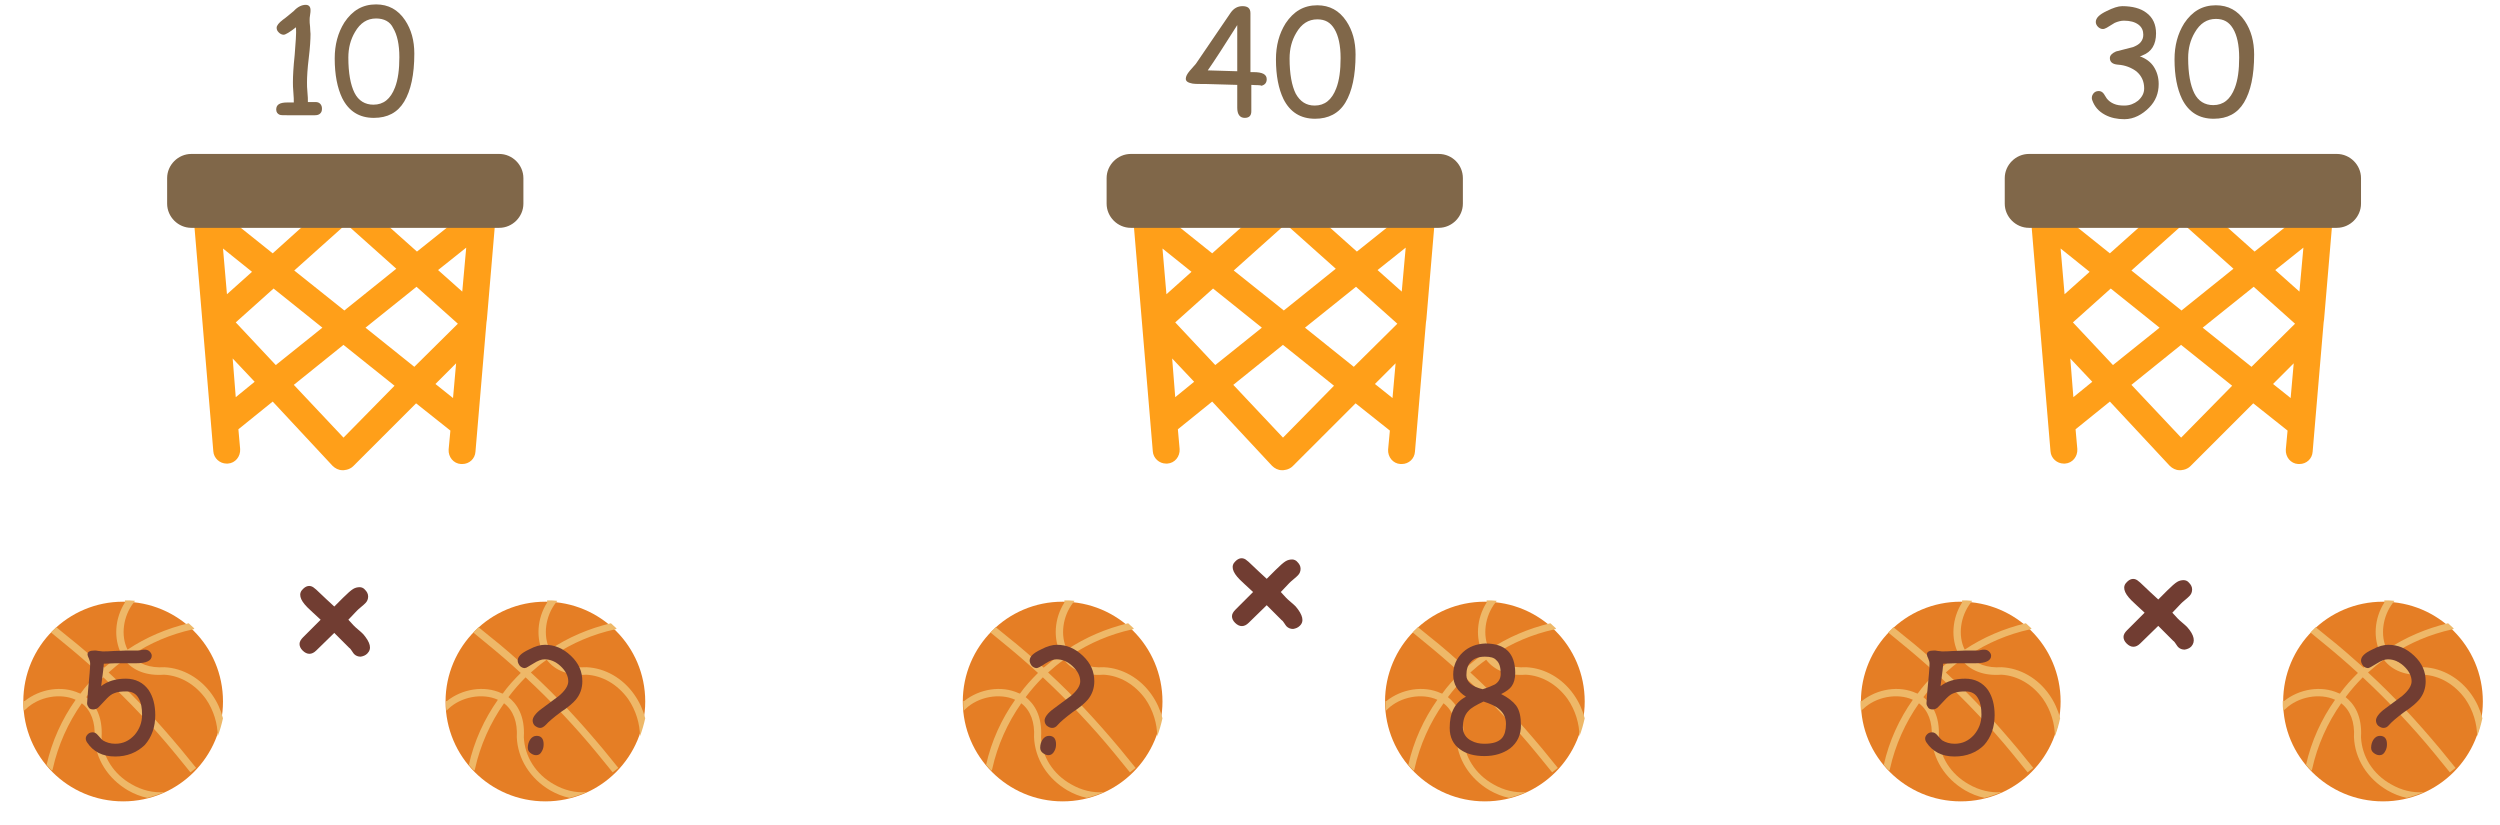 <?xml version="1.0" encoding="utf-8"?>
<!-- Generator: Adobe Illustrator 23.0.3, SVG Export Plug-In . SVG Version: 6.00 Build 0)  -->
<svg version="1.1" id="Слой_1" xmlns="http://www.w3.org/2000/svg" xmlns:xlink="http://www.w3.org/1999/xlink" x="0px" y="0px"
	 viewBox="0 0 568.4 187.5" style="enable-background:new 0 0 568.4 187.5;" xml:space="preserve">
<style type="text/css">
	.st0{fill:#E57E25;}
	.st1{fill:#EEB868;}
	.st2{fill:#FF9F19;}
	.st3{fill:#806749;}
	.st4{fill:#713D32;}
</style>
<path class="st0" d="M28,182.2c12.6,0,22.7-10.2,22.7-22.7c0-12.6-10.2-22.7-22.7-22.7S5.3,146.9,5.3,159.5
	C5.3,172,15.4,182.2,28,182.2z"/>
<path class="st1" d="M5.9,161.2c2.9-2.8,7.8-3.7,11.3-2.1c-3.1,4.4-5.4,9.4-6.6,14.8c0.4,0.5,0.8,0.9,1.2,1.3
	c0.1-0.1,0.2-0.2,0.2-0.4c1.2-5.4,3.5-10.5,6.6-14.9c2.1,1.6,3.1,4.3,2.9,7.7l0,0l0,0c0.2,4.9,3,9.4,7.6,12.1
	c1.4,0.8,2.9,1.4,4.4,1.7c1.3-0.3,2.6-0.8,3.9-1.3c-2.5,0.2-5.1-0.4-7.5-1.8c-4.1-2.3-6.6-6.3-6.8-10.7c0.3-4.9-1.6-7.6-3.5-9.1
	c1.2-1.6,2.5-3.1,3.9-4.5c5.8,5.4,11.3,11.2,16.3,17.3l3.5,4.3l1.3-1l-3.5-4.3c-5.1-6.1-10.5-12-16.4-17.4c1.1-1,2.3-2,3.6-2.9
	c1.9,2.5,5.1,3.7,9,3.4c3.7,0.2,7.1,2.2,9.5,5.5c1.8,2.6,2.7,5.7,2.7,8.5c0.5-1.3,0.9-2.7,1.2-4.1c-0.5-1.9-1.3-3.7-2.5-5.4
	c-2.6-3.7-6.6-6-10.8-6.2l0,0l0,0c-3.3,0.2-5.9-0.7-7.5-2.7c4.2-2.8,8.9-4.8,13.9-5.9c0.2,0,0.3-0.1,0.4-0.2
	c-0.4-0.4-0.9-0.8-1.3-1.2c-5,1.2-9.7,3.2-13.9,6c-1.6-3.2-1-7.6,1.4-10.7l0.3-0.4c-0.8-0.1-1.5-0.1-2.3-0.1v0.5
	c-2.3,3.6-2.6,8.2-0.8,11.7c-1.3,1-2.6,2-3.9,3.1c-2.7-2.4-5.4-4.8-8.2-7l-2.7-2.2c-0.4,0.4-0.8,0.8-1.2,1.2l2.8,2.3
	c2.7,2.2,5.4,4.5,8,6.9c-1.5,1.5-2.9,3-4.1,4.7c-0.1,0-0.2-0.1-0.3-0.1c-3.9-1.8-8.9-1-12.4,1.8H5.3c0,0.8,0,1.5,0.1,2.2L5.9,161.2z
	"/>
<path class="st0" d="M124,182.2c12.6,0,22.7-10.2,22.7-22.7c0-12.6-10.2-22.7-22.7-22.7s-22.7,10.2-22.7,22.7
	C101.3,172,111.4,182.2,124,182.2z"/>
<path class="st1" d="M101.9,161.2c2.9-2.8,7.8-3.7,11.3-2.1c-3.1,4.4-5.4,9.4-6.6,14.8c0.4,0.5,0.8,0.9,1.2,1.3
	c0.1-0.1,0.2-0.2,0.2-0.4c1.2-5.4,3.5-10.5,6.6-14.9c2.1,1.6,3.1,4.3,2.9,7.7l0,0l0,0c0.2,4.9,3,9.4,7.6,12.1
	c1.4,0.8,2.9,1.4,4.4,1.7c1.3-0.3,2.6-0.8,3.9-1.3c-2.5,0.2-5.1-0.4-7.5-1.8c-4.1-2.3-6.6-6.3-6.8-10.7c0.3-4.9-1.6-7.6-3.5-9.1
	c1.2-1.6,2.5-3.1,3.9-4.5c5.8,5.4,11.3,11.2,16.3,17.3l3.5,4.3l1.3-1l-3.5-4.3c-5.1-6.1-10.5-12-16.4-17.4c1.1-1,2.3-2,3.6-2.9
	c1.9,2.5,5.1,3.7,9,3.4c3.7,0.2,7.1,2.2,9.5,5.5c1.8,2.6,2.7,5.7,2.7,8.5c0.5-1.3,0.9-2.7,1.2-4.1c-0.5-1.9-1.3-3.7-2.5-5.4
	c-2.6-3.7-6.6-6-10.8-6.2l0,0l0,0c-3.3,0.2-5.9-0.7-7.5-2.7c4.2-2.8,8.9-4.8,13.9-5.9c0.2,0,0.3-0.1,0.4-0.2
	c-0.4-0.4-0.9-0.8-1.3-1.2c-5,1.2-9.7,3.2-13.9,6c-1.6-3.2-1-7.6,1.4-10.7l0.3-0.4c-0.8-0.1-1.5-0.1-2.3-0.1v0.5
	c-2.3,3.6-2.6,8.2-0.8,11.7c-1.3,1-2.6,2-3.9,3.1c-2.7-2.4-5.4-4.8-8.2-7l-2.7-2.2c-0.4,0.4-0.8,0.8-1.2,1.2l2.8,2.3
	c2.7,2.2,5.4,4.5,8,6.9c-1.5,1.5-2.9,3-4.1,4.7c-0.1,0-0.2-0.1-0.3-0.1c-3.9-1.8-8.9-1-12.4,1.8h-0.2c0,0.8,0,1.5,0.1,2.2
	L101.9,161.2z"/>
<g>
	<g>
		<path class="st2" d="M109.8,45.8c-1.4-0.1-2.6,0.7-3.1,1.9l-11.9,9.5l-12-10.7c-1.3-1.1-3.2-1-4.3,0.2c0,0-0.1,0.1-0.1,0.2
			c-0.1-0.1-0.1-0.1-0.2-0.2c-1.1-1.1-2.9-1.1-4.1,0L62,57.6L50,48c-0.4-1.4-1.7-2.3-3.2-2.2c-1.7,0.1-2.9,1.6-2.8,3.3l4.5,53.5
			c0.1,1.6,1.5,2.8,3,2.8c0.1,0,0.2,0,0.3,0c1.7-0.1,2.9-1.6,2.8-3.3l-0.4-4.5l7.8-6.3l13.6,14.6c0.6,0.6,1.4,1,2.2,1
			c0.1,0,0.3,0,0.4,0c0.2,0,0.4-0.1,0.6-0.1c0.5-0.1,1.1-0.4,1.5-0.8l14.3-14.3l7.8,6.2l-0.4,4.3c-0.1,1.7,1.1,3.2,2.8,3.3
			c0.1,0,0.2,0,0.3,0c1.6,0,2.9-1.2,3-2.8l2.5-29.4c0-0.2,0.1-0.5,0.1-0.7l2-23.5C112.8,47.4,111.5,45.9,109.8,45.8z M78.3,51.3
			C78.3,51.3,78.3,51.3,78.3,51.3c0.1-0.1,0.1-0.1,0.1-0.1c0,0,0,0,0,0c0,0,0,0,0.1-0.1c0.1-0.1,0.1-0.1,0.2-0.2
			c0.1,0.1,0.1,0.1,0.2,0.2l11.2,10l-11.7,9.4l-0.1,0.1l-11.4-9.1L78.3,51.3z M51.6,66.9l-0.9-10.4l6.6,5.3L51.6,66.9z M53.6,90.3
			l-0.7-8.8l5,5.3L53.6,90.3z M53.6,73.3l8.6-7.7l11.1,8.9l-10.6,8.5L53.6,73.3z M78.3,99.3l-0.2,0.2l-11.3-12l11.3-9.1l0.1,0.1
			l11.5,9.2L78.3,99.3z M103,90.5l-4-3.2l4.7-4.7L103,90.5z M94.2,83.4l-11.1-8.9l11.6-9.3l9.4,8.4L94.2,83.4z M105.1,66.3l-5.5-4.9
			l6.4-5.1L105.1,66.3z"/>
		<path class="st3" d="M119,40.5v5.8c0,3-2.5,5.5-5.5,5.5h-70c-3,0-5.5-2.5-5.5-5.5v-5.8c0-3,2.5-5.5,5.5-5.5h70
			C116.5,35,119,37.5,119,40.5z"/>
	</g>
</g>
<path class="st3" d="M71.6,26.2h-3.2l-3.2,0c-0.8,0-1.3,0-1.6-0.1c-0.5-0.2-0.8-0.6-0.8-1.2c0-1.1,0.8-1.6,2.5-1.6l0.8,0l0.7,0
	c0-0.5,0-1.3-0.1-2.3c-0.1-1-0.1-1.8-0.1-2.3c0-1.4,0.1-3.4,0.4-6.2c0.2-2.7,0.4-4.8,0.3-6.3c-1.4,1.1-2.4,1.7-2.8,1.7
	c-0.4,0-0.8-0.2-1.1-0.5C63,7,62.9,6.7,62.9,6.3c0-0.5,0.5-1.1,1.4-1.8c0.6-0.4,1.4-1.1,2.5-2c0.9-1,1.9-1.4,2.7-1.4
	c0.7,0,1.1,0.4,1.1,1.2c0,0.2,0,0.6-0.1,1.1s-0.1,0.9-0.1,1.1c0,0.4,0,0.9,0.1,1.6c0,0.7,0.1,1.3,0.1,1.6c0,1.2-0.1,3.1-0.4,5.5
	c-0.3,2.4-0.4,4.3-0.4,5.5c0,0.6,0,1.4,0.1,2.3c0.1,0.9,0.1,1.6,0.1,2.2l1.7,0c0.5,0,0.8,0.1,1.1,0.4c0.3,0.3,0.4,0.7,0.4,1.1
	c0,0.5-0.1,0.8-0.4,1.1C72.5,26.1,72.1,26.2,71.6,26.2z"/>
<path class="st3" d="M85,26.8c-3.3,0-5.7-1.5-7.2-4.5c-1.1-2.3-1.7-5.3-1.7-9c0-3.1,0.7-5.8,2.2-8.2c1.8-2.7,4.1-4.1,7.2-4.1
	c2.8,0,5,1.2,6.6,3.6c1.4,2.1,2.1,4.6,2.1,7.6c0,4.8-0.8,8.4-2.3,10.9C90.4,25.6,88.1,26.8,85,26.8z M85.5,4.2c-2,0-3.6,1-4.8,3.1
	c-1,1.7-1.5,3.6-1.5,5.8c0,3.5,0.5,6.2,1.4,8s2.4,2.7,4.3,2.7c2.3,0,3.9-1.3,4.9-3.9c0.7-1.8,1-4.1,1-6.9c0-2.9-0.5-5.1-1.4-6.6
	C88.7,4.9,87.3,4.2,85.5,4.2z"/>
<path class="st4" d="M26.2,172c-2.9,0-5-1.1-6.4-3.2c-0.2-0.3-0.3-0.6-0.3-0.9c0-0.4,0.2-0.7,0.5-1s0.7-0.4,1.1-0.4
	c0.4,0,0.8,0.2,1.2,0.7c0.5,0.6,1,1.1,1.2,1.2c0.7,0.4,1.6,0.7,2.7,0.7c1.8,0,3.2-0.7,4.4-2c1.1-1.3,1.7-2.8,1.7-4.6
	c0-1.5-0.2-2.7-0.7-3.6c-0.6-1.2-1.6-1.7-2.9-1.7c-1.1,0-2,0.1-2.7,0.4c-0.6,0.2-1.1,0.6-1.7,1.2l-1.7,1.8c-0.4,0.5-0.9,0.7-1.4,0.7
	c-0.4,0-0.8-0.1-1-0.4s-0.4-0.6-0.4-1c0-0.2,0.1-1.1,0.2-2.7c0.3-3.2,0.5-5.3,0.5-6.3c0-0.4-0.1-0.7-0.3-1.2
	c-0.2-0.4-0.3-0.7-0.3-0.9c0-0.6,0.5-0.9,1.6-0.9c0.2,0,0.5,0,0.9,0.1c0.4,0,0.7,0.1,0.9,0.1c0.6,0,1.5,0,2.7-0.1
	c1.2,0,2.1-0.1,2.7-0.1c0.3,0,0.7,0,1.3,0s1,0,1.3,0c0.2,0,0.5,0,0.8-0.1c0.4-0.1,0.6-0.1,0.8-0.1c0.4,0,0.8,0.1,1.1,0.4
	s0.5,0.6,0.5,1c0,1.1-1.2,1.7-3.6,1.7c-0.3,0-0.7,0-1.2,0s-0.8,0-0.9,0l-2.6,0l-2.6,0.1c0,0.5-0.2,2.1-0.6,5.1
	c1.4-1.1,3.3-1.7,5.6-1.7c2.2,0,4,0.9,5.2,2.6c1,1.5,1.5,3.4,1.5,5.7c0,2.7-0.8,5-2.4,6.8C31.1,171.1,28.9,172,26.2,172z"/>
<path class="st4" d="M122.8,165.5c-0.4,0-0.8-0.2-1.2-0.5c-0.3-0.3-0.5-0.7-0.5-1.2c0-0.7,0.7-1.7,2.1-2.7l3.9-2.9
	c1.4-1.2,2.1-2.3,2.1-3.3c0-1.2-0.6-2.4-1.8-3.5c-1.1-1-2.3-1.5-3.6-1.5c-0.7,0-1.5,0.3-2.6,1s-1.7,1-1.9,1c-0.4,0-0.8-0.2-1.1-0.5
	c-0.3-0.4-0.5-0.8-0.5-1.2c0-0.9,0.8-1.7,2.5-2.5c1.5-0.8,2.7-1.1,3.7-1.1c2.2,0,4.1,0.8,5.9,2.5c1.8,1.7,2.6,3.6,2.6,5.8
	c0,1.6-0.5,3-1.5,4.2c-0.6,0.7-1.7,1.7-3.4,2.8c-1.6,1.2-2.8,2.2-3.4,2.9C123.6,165.3,123.2,165.5,122.8,165.5z M121.9,171.7
	c-0.5,0-0.9-0.2-1.3-0.5c-0.4-0.3-0.6-0.7-0.6-1.2c0-0.7,0.2-1.3,0.5-1.8c0.4-0.6,0.9-0.9,1.5-0.9c1,0,1.6,0.6,1.6,1.9
	c0,0.6-0.1,1.1-0.4,1.6C122.9,171.4,122.5,171.7,121.9,171.7z"/>
<path class="st0" d="M241.6,182.2c12.6,0,22.7-10.2,22.7-22.7c0-12.6-10.2-22.7-22.7-22.7c-12.6,0-22.7,10.2-22.7,22.7
	C218.9,172,229.1,182.2,241.6,182.2z"/>
<path class="st1" d="M219.5,161.2c2.9-2.8,7.8-3.7,11.3-2.1c-3.1,4.4-5.4,9.4-6.6,14.8c0.4,0.5,0.8,0.9,1.2,1.3
	c0.1-0.1,0.2-0.2,0.2-0.4c1.2-5.4,3.5-10.5,6.6-14.9c2.1,1.6,3.1,4.3,2.9,7.7l0,0l0,0c0.2,4.9,3,9.4,7.6,12.1
	c1.4,0.8,2.9,1.4,4.4,1.7c1.3-0.3,2.6-0.8,3.9-1.3c-2.5,0.2-5.1-0.4-7.5-1.8c-4.1-2.3-6.6-6.3-6.8-10.7c0.3-4.9-1.6-7.6-3.5-9.1
	c1.2-1.6,2.5-3.1,3.9-4.5c5.8,5.4,11.3,11.2,16.3,17.3l3.5,4.3l1.3-1l-3.5-4.3c-5.1-6.1-10.5-12-16.4-17.4c1.1-1,2.3-2,3.6-2.9
	c1.9,2.5,5.1,3.7,9,3.4c3.7,0.2,7.1,2.2,9.5,5.5c1.8,2.6,2.7,5.7,2.7,8.5c0.5-1.3,0.9-2.7,1.2-4.1c-0.5-1.9-1.3-3.7-2.5-5.4
	c-2.6-3.7-6.6-6-10.8-6.2l0,0l0,0c-3.3,0.2-5.9-0.7-7.5-2.7c4.2-2.8,8.9-4.8,13.9-5.9c0.2,0,0.3-0.1,0.4-0.2
	c-0.4-0.4-0.9-0.8-1.3-1.2c-5,1.2-9.7,3.2-13.9,6c-1.6-3.2-1-7.6,1.4-10.7l0.3-0.4c-0.8-0.1-1.5-0.1-2.3-0.1v0.5
	c-2.3,3.6-2.6,8.2-0.8,11.7c-1.3,1-2.6,2-3.9,3.1c-2.7-2.4-5.4-4.8-8.2-7l-2.7-2.2c-0.4,0.4-0.8,0.8-1.2,1.2l2.8,2.3
	c2.7,2.2,5.4,4.5,8,6.9c-1.5,1.5-2.9,3-4.1,4.7c-0.1,0-0.2-0.1-0.3-0.1c-3.9-1.8-8.9-1-12.4,1.8h-0.2c0,0.8,0,1.5,0.1,2.2
	L219.5,161.2z"/>
<path class="st0" d="M337.6,182.2c12.6,0,22.7-10.2,22.7-22.7c0-12.6-10.2-22.7-22.7-22.7c-12.6,0-22.7,10.2-22.7,22.7
	C314.9,172,325.1,182.2,337.6,182.2z"/>
<path class="st1" d="M315.5,161.2c2.9-2.8,7.8-3.7,11.3-2.1c-3.1,4.4-5.4,9.4-6.6,14.8c0.4,0.5,0.8,0.9,1.2,1.3
	c0.1-0.1,0.2-0.2,0.2-0.4c1.2-5.4,3.5-10.5,6.6-14.9c2.1,1.6,3.1,4.3,2.9,7.7l0,0l0,0c0.2,4.9,3,9.4,7.6,12.1
	c1.4,0.8,2.9,1.4,4.4,1.7c1.3-0.3,2.6-0.8,3.9-1.3c-2.5,0.2-5.1-0.4-7.5-1.8c-4.1-2.3-6.6-6.3-6.8-10.7c0.3-4.9-1.6-7.6-3.5-9.1
	c1.2-1.6,2.5-3.1,3.9-4.5c5.8,5.4,11.3,11.2,16.3,17.3l3.5,4.3l1.3-1l-3.5-4.3c-5.1-6.1-10.5-12-16.4-17.4c1.1-1,2.3-2,3.6-2.9
	c1.9,2.5,5.1,3.7,9,3.4c3.7,0.2,7.1,2.2,9.5,5.5c1.8,2.6,2.7,5.7,2.7,8.5c0.5-1.3,0.9-2.7,1.2-4.1c-0.5-1.9-1.3-3.7-2.5-5.4
	c-2.6-3.7-6.6-6-10.8-6.2l0,0l0,0c-3.3,0.2-5.9-0.7-7.5-2.7c4.2-2.8,8.9-4.8,13.9-5.9c0.2,0,0.3-0.1,0.4-0.2
	c-0.4-0.4-0.9-0.8-1.3-1.2c-5,1.2-9.7,3.2-13.9,6c-1.6-3.2-1-7.6,1.4-10.7l0.3-0.4c-0.8-0.1-1.5-0.1-2.3-0.1v0.5
	c-2.3,3.6-2.6,8.2-0.8,11.7c-1.3,1-2.6,2-3.9,3.1c-2.7-2.4-5.4-4.8-8.2-7l-2.7-2.2c-0.4,0.4-0.8,0.8-1.2,1.2l2.8,2.3
	c2.7,2.2,5.4,4.5,8,6.9c-1.5,1.5-2.9,3-4.1,4.7c-0.1,0-0.2-0.1-0.3-0.1c-3.9-1.8-8.9-1-12.4,1.8h-0.2c0,0.8,0,1.5,0.1,2.2
	L315.5,161.2z"/>
<g>
	<g>
		<path class="st2" d="M323.5,45.8c-1.4-0.1-2.6,0.7-3.1,1.9l-11.9,9.5l-12-10.7c-1.3-1.1-3.2-1-4.3,0.2c0,0-0.1,0.1-0.1,0.2
			c-0.1-0.1-0.1-0.1-0.2-0.2c-1.1-1.1-2.9-1.1-4.1,0l-12.2,10.9l-12-9.6c-0.4-1.4-1.7-2.3-3.2-2.2c-1.7,0.1-2.9,1.6-2.8,3.3
			l4.5,53.5c0.1,1.6,1.5,2.8,3,2.8c0.1,0,0.2,0,0.3,0c1.7-0.1,2.9-1.6,2.8-3.3l-0.4-4.5l7.8-6.3l13.6,14.6c0.6,0.6,1.4,1,2.2,1
			c0.1,0,0.3,0,0.4,0c0.2,0,0.4-0.1,0.6-0.1c0.5-0.1,1.1-0.4,1.5-0.8l14.3-14.3l7.8,6.2l-0.4,4.3c-0.1,1.7,1.1,3.2,2.8,3.3
			c0.1,0,0.2,0,0.3,0c1.6,0,2.9-1.2,3-2.8l2.5-29.4c0-0.2,0.1-0.5,0.1-0.7l2-23.5C326.4,47.4,325.2,45.9,323.5,45.8z M291.9,51.3
			C291.9,51.3,291.9,51.3,291.9,51.3c0.1-0.1,0.1-0.1,0.1-0.1c0,0,0,0,0,0c0,0,0,0,0.1-0.1c0.1-0.1,0.1-0.1,0.2-0.2
			c0.1,0.1,0.1,0.1,0.2,0.2l11.2,10l-11.7,9.4l-0.1,0.1l-11.4-9.1L291.9,51.3z M265.2,66.9l-0.9-10.4l6.6,5.3L265.2,66.9z
			 M267.2,90.3l-0.7-8.8l5,5.3L267.2,90.3z M267.2,73.3l8.6-7.7l11.1,8.9l-10.6,8.5L267.2,73.3z M291.9,99.3l-0.2,0.2l-11.3-12
			l11.3-9.1l0.1,0.1l11.5,9.2L291.9,99.3z M316.6,90.5l-4-3.2l4.7-4.7L316.6,90.5z M307.8,83.4l-11.1-8.9l11.6-9.3l9.4,8.4
			L307.8,83.4z M318.7,66.3l-5.5-4.9l6.4-5.1L318.7,66.3z"/>
		<path class="st3" d="M332.6,40.5v5.8c0,3-2.5,5.5-5.5,5.5h-70c-3,0-5.5-2.5-5.5-5.5v-5.8c0-3,2.5-5.5,5.5-5.5h70
			C330.2,35,332.6,37.5,332.6,40.5z"/>
	</g>
</g>
<path class="st4" d="M239.2,165.5c-0.4,0-0.8-0.2-1.2-0.5c-0.3-0.3-0.5-0.7-0.5-1.2c0-0.7,0.7-1.7,2.1-2.7l3.9-2.9
	c1.4-1.2,2.1-2.3,2.1-3.3c0-1.2-0.6-2.4-1.8-3.5c-1.1-1-2.3-1.5-3.6-1.5c-0.7,0-1.5,0.3-2.6,1c-1,0.7-1.7,1-1.9,1
	c-0.4,0-0.8-0.2-1.1-0.5c-0.3-0.4-0.5-0.8-0.5-1.2c0-0.9,0.8-1.7,2.5-2.5c1.5-0.8,2.7-1.1,3.7-1.1c2.2,0,4.1,0.8,5.9,2.5
	s2.6,3.6,2.6,5.8c0,1.6-0.5,3-1.5,4.2c-0.6,0.7-1.7,1.7-3.4,2.8c-1.6,1.2-2.8,2.2-3.4,2.9C240.1,165.3,239.7,165.5,239.2,165.5z
	 M238.4,171.7c-0.5,0-0.9-0.2-1.3-0.5s-0.6-0.7-0.6-1.2c0-0.7,0.2-1.3,0.5-1.8c0.4-0.6,0.9-0.9,1.5-0.9c1,0,1.6,0.6,1.6,1.9
	c0,0.6-0.1,1.1-0.4,1.6C239.4,171.4,238.9,171.7,238.4,171.7z"/>
<path class="st3" d="M284.5,19.3v6c0,1-0.5,1.5-1.5,1.5c-1.1,0-1.7-0.8-1.7-2.3c0-0.2,0-0.5,0-0.8c0-0.4,0-0.6,0-0.7l0-3.7l-7.1-0.2
	c-1.5,0-2.5,0-3.1-0.1c-1-0.2-1.5-0.5-1.5-1.1c0-0.5,0.3-1.1,0.9-1.8l1.4-1.6l7.9-11.6c0.7-1,1.6-1.5,2.7-1.5c1.2,0,1.8,0.5,1.8,1.6
	v13.4c0.2,0,0.4,0,0.7,0c2,0,3,0.5,3,1.6c0,0.8-0.4,1.3-1.2,1.5C286.5,19.3,285.7,19.4,284.5,19.3z M281.3,5.7
	c-2.9,4.6-5.1,8-6.7,10.3l6.7,0.2V5.7z"/>
<path class="st3" d="M299,27c-3.3,0-5.7-1.5-7.2-4.5c-1.1-2.3-1.7-5.3-1.7-9c0-3.1,0.7-5.8,2.2-8.2c1.8-2.7,4.1-4.1,7.2-4.1
	c2.8,0,5,1.2,6.6,3.6c1.4,2.1,2.1,4.6,2.1,7.6c0,4.8-0.8,8.4-2.3,10.9S302,27,299,27z M299.5,4.4c-2,0-3.6,1-4.8,3.1
	c-1,1.7-1.5,3.6-1.5,5.8c0,3.5,0.5,6.2,1.4,8c1,1.8,2.4,2.7,4.3,2.7c2.3,0,3.9-1.3,4.9-3.9c0.7-1.8,1-4.1,1-6.9
	c0-2.9-0.5-5.1-1.4-6.6S301.3,4.4,299.5,4.4z"/>
<path class="st4" d="M337.5,171.9c-2.3,0-4.1-0.5-5.5-1.5c-1.6-1.1-2.4-2.8-2.4-4.9c0-3.5,1.2-5.8,3.7-7.1c-1.9-1.2-2.9-2.8-2.9-5
	c0-2,0.7-3.7,2.2-5.1c1.4-1.3,3.1-1.9,5.1-2c4.5,0,6.8,2.2,6.8,6.7c0,1.3-0.3,2.3-0.8,3c-0.4,0.6-1.2,1.2-2.4,1.8
	c1.6,0.8,2.7,1.7,3.4,2.6c0.8,1.1,1.1,2.6,1.1,4.5c0,2.2-0.8,3.9-2.4,5.2C341.8,171.3,339.8,171.9,337.5,171.9z M337.3,159.5
	c-1.7,0.8-2.9,1.5-3.4,2.1c-0.9,0.9-1.3,2.2-1.3,3.8c0,1.3,0.7,2.4,1.9,3c0.9,0.5,1.9,0.7,3,0.7c1.9,0,3.2-0.4,4-1.3
	c0.6-0.7,0.9-1.8,0.9-3.2c0-1.4-0.5-2.5-1.6-3.4C340,160.5,338.8,160,337.3,159.5z M337.6,149.3c-1.4,0-2.5,0.4-3.2,1.2
	c-0.7,0.7-1,1.7-1,3c0,1.5,1.2,2.6,3.7,3.2c1.3-0.4,2.2-0.8,2.8-1.1c0.9-0.6,1.3-1.4,1.3-2.4c0-1.5-0.3-2.5-1-3.1
	C339.7,149.5,338.8,149.3,337.6,149.3z"/>
<path class="st0" d="M445.8,182.2c12.6,0,22.7-10.2,22.7-22.7c0-12.6-10.2-22.7-22.7-22.7c-12.6,0-22.7,10.2-22.7,22.7
	C423,172,433.2,182.2,445.8,182.2z"/>
<path class="st1" d="M423.6,161.2c2.9-2.8,7.8-3.7,11.3-2.1c-3.1,4.4-5.4,9.4-6.6,14.8c0.4,0.5,0.8,0.9,1.2,1.3
	c0.1-0.1,0.2-0.2,0.2-0.4c1.2-5.4,3.5-10.5,6.6-14.9c2.1,1.6,3.1,4.3,2.9,7.7l0,0l0,0c0.2,4.9,3,9.4,7.6,12.1
	c1.4,0.8,2.9,1.4,4.4,1.7c1.3-0.3,2.6-0.8,3.9-1.3c-2.5,0.2-5.1-0.4-7.5-1.8c-4.1-2.3-6.6-6.3-6.8-10.7c0.3-4.9-1.6-7.6-3.5-9.1
	c1.2-1.6,2.5-3.1,3.9-4.5c5.8,5.4,11.3,11.2,16.3,17.3l3.5,4.3l1.3-1l-3.5-4.3c-5.1-6.1-10.5-12-16.4-17.4c1.1-1,2.3-2,3.6-2.9
	c1.9,2.5,5.1,3.7,9,3.4c3.7,0.2,7.1,2.2,9.5,5.5c1.8,2.6,2.7,5.7,2.7,8.5c0.5-1.3,0.9-2.7,1.2-4.1c-0.5-1.9-1.3-3.7-2.5-5.4
	c-2.6-3.7-6.6-6-10.8-6.2l0,0l0,0c-3.3,0.2-5.9-0.7-7.5-2.7c4.2-2.8,8.9-4.8,13.9-5.9c0.2,0,0.3-0.1,0.4-0.2
	c-0.4-0.4-0.9-0.8-1.3-1.2c-5,1.2-9.7,3.2-13.9,6c-1.6-3.2-1-7.6,1.4-10.7l0.3-0.4c-0.8-0.1-1.5-0.1-2.3-0.1v0.5
	c-2.3,3.6-2.6,8.2-0.8,11.7c-1.3,1-2.6,2-3.9,3.1c-2.7-2.4-5.4-4.8-8.2-7l-2.7-2.2c-0.4,0.4-0.8,0.8-1.2,1.2l2.8,2.3
	c2.7,2.2,5.4,4.5,8,6.9c-1.5,1.5-2.9,3-4.1,4.7c-0.1,0-0.2-0.1-0.3-0.1c-3.9-1.8-8.9-1-12.4,1.8H423c0,0.8,0,1.5,0.1,2.2
	L423.6,161.2z"/>
<path class="st0" d="M541.8,182.2c12.6,0,22.7-10.2,22.7-22.7c0-12.6-10.2-22.7-22.7-22.7c-12.6,0-22.7,10.2-22.7,22.7
	C519,172,529.2,182.2,541.8,182.2z"/>
<path class="st1" d="M519.6,161.2c2.9-2.8,7.8-3.7,11.3-2.1c-3.1,4.4-5.4,9.4-6.6,14.8c0.4,0.5,0.8,0.9,1.2,1.3
	c0.1-0.1,0.2-0.2,0.2-0.4c1.2-5.4,3.5-10.5,6.6-14.9c2.1,1.6,3.1,4.3,2.9,7.7l0,0l0,0c0.2,4.9,3,9.4,7.6,12.1
	c1.4,0.8,2.9,1.4,4.4,1.7c1.3-0.3,2.6-0.8,3.9-1.3c-2.5,0.2-5.1-0.4-7.5-1.8c-4.1-2.3-6.6-6.3-6.8-10.7c0.3-4.9-1.6-7.6-3.5-9.1
	c1.2-1.6,2.5-3.1,3.9-4.5c5.8,5.4,11.3,11.2,16.3,17.3l3.5,4.3l1.3-1l-3.5-4.3c-5.1-6.1-10.5-12-16.4-17.4c1.1-1,2.3-2,3.6-2.9
	c1.9,2.5,5.1,3.7,9,3.4c3.7,0.2,7.1,2.2,9.5,5.5c1.8,2.6,2.7,5.7,2.7,8.5c0.5-1.3,0.9-2.7,1.2-4.1c-0.5-1.9-1.3-3.7-2.5-5.4
	c-2.6-3.7-6.6-6-10.8-6.2l0,0l0,0c-3.3,0.2-5.9-0.7-7.5-2.7c4.2-2.8,8.9-4.8,13.9-5.9c0.2,0,0.3-0.1,0.4-0.2
	c-0.4-0.4-0.9-0.8-1.3-1.2c-5,1.2-9.7,3.2-13.9,6c-1.6-3.2-1-7.6,1.4-10.7l0.3-0.4c-0.8-0.1-1.5-0.1-2.3-0.1v0.5
	c-2.3,3.6-2.6,8.2-0.8,11.7c-1.3,1-2.6,2-3.9,3.1c-2.7-2.4-5.4-4.8-8.2-7l-2.7-2.2c-0.4,0.4-0.8,0.8-1.2,1.2l2.8,2.3
	c2.7,2.2,5.4,4.5,8,6.9c-1.5,1.5-2.9,3-4.1,4.7c-0.1,0-0.2-0.1-0.3-0.1c-3.9-1.8-8.9-1-12.4,1.8H519c0,0.8,0,1.5,0.1,2.2
	L519.6,161.2z"/>
<g>
	<g>
		<path class="st2" d="M527.6,45.8c-1.4-0.1-2.6,0.7-3.1,1.9l-11.9,9.5l-12-10.7c-1.3-1.1-3.2-1-4.3,0.2c0,0-0.1,0.1-0.1,0.2
			c-0.1-0.1-0.1-0.1-0.2-0.2c-1.1-1.1-2.9-1.1-4.1,0l-12.2,10.9l-12-9.6c-0.4-1.4-1.7-2.3-3.2-2.2c-1.7,0.1-2.9,1.6-2.8,3.3
			l4.5,53.5c0.1,1.6,1.5,2.8,3,2.8c0.1,0,0.2,0,0.3,0c1.7-0.1,2.9-1.6,2.8-3.3l-0.4-4.5l7.8-6.3l13.6,14.6c0.6,0.6,1.4,1,2.2,1
			c0.1,0,0.3,0,0.4,0c0.2,0,0.4-0.1,0.6-0.1c0.5-0.1,1.1-0.4,1.5-0.8l14.3-14.3l7.8,6.2l-0.4,4.3c-0.1,1.7,1.1,3.2,2.8,3.3
			c0.1,0,0.2,0,0.3,0c1.6,0,2.9-1.2,3-2.8l2.5-29.4c0-0.2,0.1-0.5,0.1-0.7l2-23.5C530.5,47.4,529.3,45.9,527.6,45.8z M496,51.3
			C496.1,51.3,496.1,51.3,496,51.3c0.1-0.1,0.1-0.1,0.1-0.1c0,0,0,0,0,0c0,0,0,0,0.1-0.1c0.1-0.1,0.1-0.1,0.2-0.2
			c0.1,0.1,0.1,0.1,0.2,0.2l11.2,10l-11.7,9.4l-0.1,0.1l-11.4-9.1L496,51.3z M469.4,66.9l-0.9-10.4l6.6,5.3L469.4,66.9z M471.4,90.3
			l-0.7-8.8l5,5.3L471.4,90.3z M471.3,73.3l8.6-7.7l11.1,8.9l-10.6,8.5L471.3,73.3z M496.1,99.3l-0.2,0.2l-11.3-12l11.3-9.1l0.1,0.1
			l11.5,9.2L496.1,99.3z M520.8,90.5l-4-3.2l4.7-4.7L520.8,90.5z M511.9,83.4l-11.1-8.9l11.6-9.3l9.4,8.4L511.9,83.4z M522.8,66.3
			l-5.5-4.9l6.4-5.1L522.8,66.3z"/>
		<path class="st3" d="M536.8,40.5v5.8c0,3-2.5,5.5-5.5,5.5h-70c-3,0-5.5-2.5-5.5-5.5v-5.8c0-3,2.5-5.5,5.5-5.5h70
			C534.3,35,536.8,37.5,536.8,40.5z"/>
	</g>
</g>
<path class="st4" d="M541.9,165.5c-0.4,0-0.8-0.2-1.2-0.5c-0.3-0.3-0.5-0.7-0.5-1.2c0-0.7,0.7-1.7,2.1-2.7l3.9-2.9
	c1.4-1.2,2.1-2.3,2.1-3.3c0-1.2-0.6-2.4-1.8-3.5c-1.1-1-2.3-1.5-3.6-1.5c-0.7,0-1.5,0.3-2.6,1s-1.7,1-1.9,1c-0.4,0-0.8-0.2-1.1-0.5
	c-0.3-0.4-0.5-0.8-0.5-1.2c0-0.9,0.8-1.7,2.5-2.5c1.5-0.8,2.7-1.1,3.7-1.1c2.2,0,4.1,0.8,5.9,2.5c1.8,1.7,2.6,3.6,2.6,5.8
	c0,1.6-0.5,3-1.5,4.2c-0.6,0.7-1.7,1.7-3.4,2.8c-1.6,1.2-2.8,2.2-3.4,2.9C542.8,165.3,542.4,165.5,541.9,165.5z M541,171.7
	c-0.5,0-0.9-0.2-1.3-0.5c-0.4-0.3-0.6-0.7-0.6-1.2c0-0.7,0.2-1.3,0.5-1.8c0.4-0.6,0.9-0.9,1.5-0.9c1,0,1.6,0.6,1.6,1.9
	c0,0.6-0.1,1.1-0.4,1.6C542,171.4,541.6,171.7,541,171.7z"/>
<path class="st3" d="M483,27.1c-1.6,0-3.1-0.3-4.4-1c-1.5-0.8-2.4-1.9-2.9-3.3c-0.1-0.2-0.1-0.4-0.1-0.6c0-0.4,0.2-0.8,0.5-1.1
	c0.3-0.3,0.7-0.4,1.1-0.4c0.4,0,0.8,0.2,1.1,0.6l0.7,1.1c0.4,0.5,0.9,0.9,1.6,1.2s1.4,0.4,2.4,0.4c1.2,0,2.2-0.4,3.1-1.1
	c0.9-0.8,1.4-1.7,1.4-2.8c0-1.6-0.6-2.9-1.8-3.9c-1.1-0.8-2.5-1.4-4.2-1.5c-1.2-0.1-1.8-0.6-1.8-1.5c0-0.6,0.5-1.1,1.4-1.5l3.9-1
	c0.7-0.3,1.3-0.6,1.7-1.1c0.4-0.5,0.6-1,0.6-1.7c0-0.9-0.3-1.7-1.1-2.3c-0.8-0.6-1.9-0.9-3.3-0.9c-0.7,0-1.4,0.2-2.1,0.5l-1.8,1.1
	c-0.4,0.2-0.6,0.3-0.9,0.3c-0.4,0-0.8-0.2-1.1-0.5c-0.3-0.3-0.5-0.7-0.5-1.1c0-0.9,0.8-1.7,2.5-2.5c1.4-0.7,2.6-1.1,3.5-1.1
	c2.3,0,4.2,0.5,5.5,1.5c1.5,1.1,2.2,2.7,2.2,4.7c0,2.5-1,4.2-3.1,5c-0.2,0.1-0.4,0.2-0.6,0.2c1.4,0.5,2.5,1.3,3.2,2.4
	c0.7,1.1,1.1,2.4,1.1,3.9c0,2.1-0.7,3.9-2.2,5.4S485.2,27.1,483,27.1z"/>
<path class="st3" d="M503.3,27c-3.3,0-5.7-1.5-7.2-4.5c-1.1-2.3-1.7-5.3-1.7-9c0-3.1,0.7-5.8,2.2-8.2c1.8-2.7,4.1-4.1,7.2-4.1
	c2.8,0,5,1.2,6.6,3.6c1.4,2.1,2.1,4.6,2.1,7.6c0,4.8-0.8,8.4-2.3,10.9C508.7,25.8,506.4,27,503.3,27z M503.8,4.3c-2,0-3.6,1-4.8,3.1
	c-1,1.7-1.5,3.6-1.5,5.8c0,3.5,0.5,6.2,1.4,8s2.4,2.7,4.3,2.7c2.3,0,3.9-1.3,4.9-3.9c0.7-1.8,1-4.1,1-6.9c0-2.9-0.5-5.1-1.4-6.6
	S505.6,4.3,503.8,4.3z"/>
<path class="st4" d="M444.4,172c-2.9,0-5-1.1-6.4-3.2c-0.2-0.3-0.3-0.6-0.3-0.9c0-0.4,0.2-0.7,0.5-1c0.3-0.3,0.7-0.4,1.1-0.4
	c0.4,0,0.8,0.2,1.2,0.7c0.5,0.6,1,1.1,1.2,1.2c0.7,0.4,1.6,0.7,2.7,0.7c1.8,0,3.2-0.7,4.4-2c1.1-1.3,1.7-2.8,1.7-4.6
	c0-1.5-0.2-2.7-0.7-3.6c-0.6-1.2-1.6-1.7-2.9-1.7c-1.1,0-2,0.1-2.7,0.4c-0.6,0.2-1.1,0.6-1.7,1.2l-1.7,1.8c-0.4,0.5-0.9,0.7-1.4,0.7
	c-0.4,0-0.8-0.1-1-0.4s-0.4-0.6-0.4-1c0-0.2,0.1-1.1,0.2-2.7c0.3-3.2,0.5-5.3,0.5-6.3c0-0.4-0.1-0.7-0.3-1.2
	c-0.2-0.4-0.3-0.7-0.3-0.9c0-0.6,0.5-0.9,1.6-0.9c0.2,0,0.5,0,0.9,0.1c0.4,0,0.7,0.1,0.9,0.1c0.6,0,1.5,0,2.7-0.1
	c1.2,0,2.1-0.1,2.7-0.1c0.3,0,0.7,0,1.3,0s1,0,1.3,0c0.2,0,0.5,0,0.8-0.1c0.4-0.1,0.6-0.1,0.8-0.1c0.4,0,0.8,0.1,1.1,0.4
	c0.3,0.3,0.5,0.6,0.5,1c0,1.1-1.2,1.7-3.6,1.7c-0.3,0-0.7,0-1.2,0s-0.8,0-0.9,0l-2.6,0l-2.6,0.1c0,0.5-0.2,2.1-0.6,5.1
	c1.4-1.1,3.3-1.7,5.6-1.7c2.2,0,4,0.9,5.2,2.6c1,1.5,1.5,3.4,1.5,5.7c0,2.7-0.8,5-2.4,6.8C449.4,171.1,447.1,172,444.4,172z"/>
<g>
	<path class="st4" d="M83.5,148.6c-0.4,0.4-0.9,0.6-1.5,0.7c-0.6,0-1.1-0.2-1.5-0.6c-0.1-0.1-0.3-0.4-0.5-0.7
		c-0.2-0.3-0.4-0.6-0.6-0.7l-1.7-1.7c-0.7-0.7-1.3-1.3-1.7-1.7l-4.1,4c-1,1-2.1,1-3.1,0c-0.5-0.5-0.7-1-0.7-1.5c0-0.5,0.3-1,0.8-1.5
		l2-2l2-2c-1.4-1.3-2.5-2.3-3-2.8c-1.8-1.8-2.1-3.2-1-4.2c0.7-0.7,1.5-0.9,2.3-0.4c0.3,0.2,0.9,0.7,1.8,1.6c0.6,0.6,1.6,1.5,3,2.8
		l2-2c1-1,1.8-1.7,2.3-2c0.5-0.3,1-0.4,1.5-0.4c0.4,0,0.9,0.2,1.2,0.6c0.4,0.4,0.7,0.9,0.7,1.5c0,0.6-0.2,1.1-0.6,1.5
		c-0.2,0.2-0.5,0.5-1,0.9c-0.5,0.4-0.8,0.7-1,0.9l-1.9,2l1.2,1.3c0.2,0.2,0.6,0.6,1.1,1c0.5,0.4,0.9,0.8,1.1,1
		C84.2,146.1,84.6,147.5,83.5,148.6z"/>
</g>
<g>
	<path class="st4" d="M295.5,142.3c-0.4,0.4-0.9,0.6-1.5,0.7c-0.6,0-1.1-0.2-1.5-0.6c-0.1-0.1-0.3-0.4-0.5-0.7s-0.4-0.6-0.6-0.7
		l-1.7-1.7c-0.7-0.7-1.3-1.3-1.7-1.7l-4.1,4c-1,1-2.1,1-3.1,0c-0.5-0.5-0.7-1-0.7-1.5c0-0.5,0.3-1,0.8-1.5l2-2l2-2
		c-1.4-1.3-2.5-2.3-3-2.8c-1.8-1.8-2.1-3.2-1-4.2c0.7-0.7,1.5-0.9,2.3-0.4c0.3,0.2,0.9,0.7,1.8,1.6c0.6,0.6,1.6,1.5,3,2.8l2-2
		c1-1,1.8-1.7,2.3-2c0.5-0.3,1-0.4,1.5-0.4c0.4,0,0.9,0.2,1.2,0.6c0.4,0.4,0.7,0.9,0.7,1.5s-0.2,1.1-0.6,1.5c-0.2,0.2-0.5,0.5-1,0.9
		s-0.8,0.7-1,0.9l-1.9,2l1.2,1.3c0.2,0.2,0.6,0.6,1.1,1s0.9,0.8,1.1,1C296.2,139.8,296.6,141.3,295.5,142.3z"/>
</g>
<g>
	<path class="st4" d="M498.2,147c-0.4,0.4-0.9,0.6-1.5,0.7c-0.6,0-1.1-0.2-1.5-0.6c-0.1-0.1-0.3-0.4-0.5-0.7
		c-0.2-0.3-0.4-0.6-0.6-0.7l-1.7-1.7c-0.7-0.7-1.3-1.3-1.7-1.7l-4.1,4c-1,1-2.1,1-3.1,0c-0.5-0.5-0.7-1-0.7-1.5c0-0.5,0.3-1,0.8-1.5
		l2-2l2-2c-1.4-1.3-2.5-2.3-3-2.8c-1.8-1.8-2.1-3.2-1-4.2c0.7-0.7,1.5-0.9,2.3-0.4c0.3,0.2,0.9,0.7,1.8,1.6c0.6,0.6,1.6,1.5,3,2.8
		l2-2c1-1,1.8-1.7,2.3-2c0.5-0.3,1-0.4,1.5-0.4c0.4,0,0.9,0.2,1.2,0.6c0.4,0.4,0.7,0.9,0.7,1.5s-0.2,1.1-0.6,1.5
		c-0.2,0.2-0.5,0.5-1,0.9s-0.8,0.7-1,0.9l-1.9,2l1.2,1.3c0.2,0.2,0.6,0.6,1.1,1s0.9,0.8,1.1,1C498.9,144.4,499.2,145.9,498.2,147z"
		/>
</g>
</svg>
